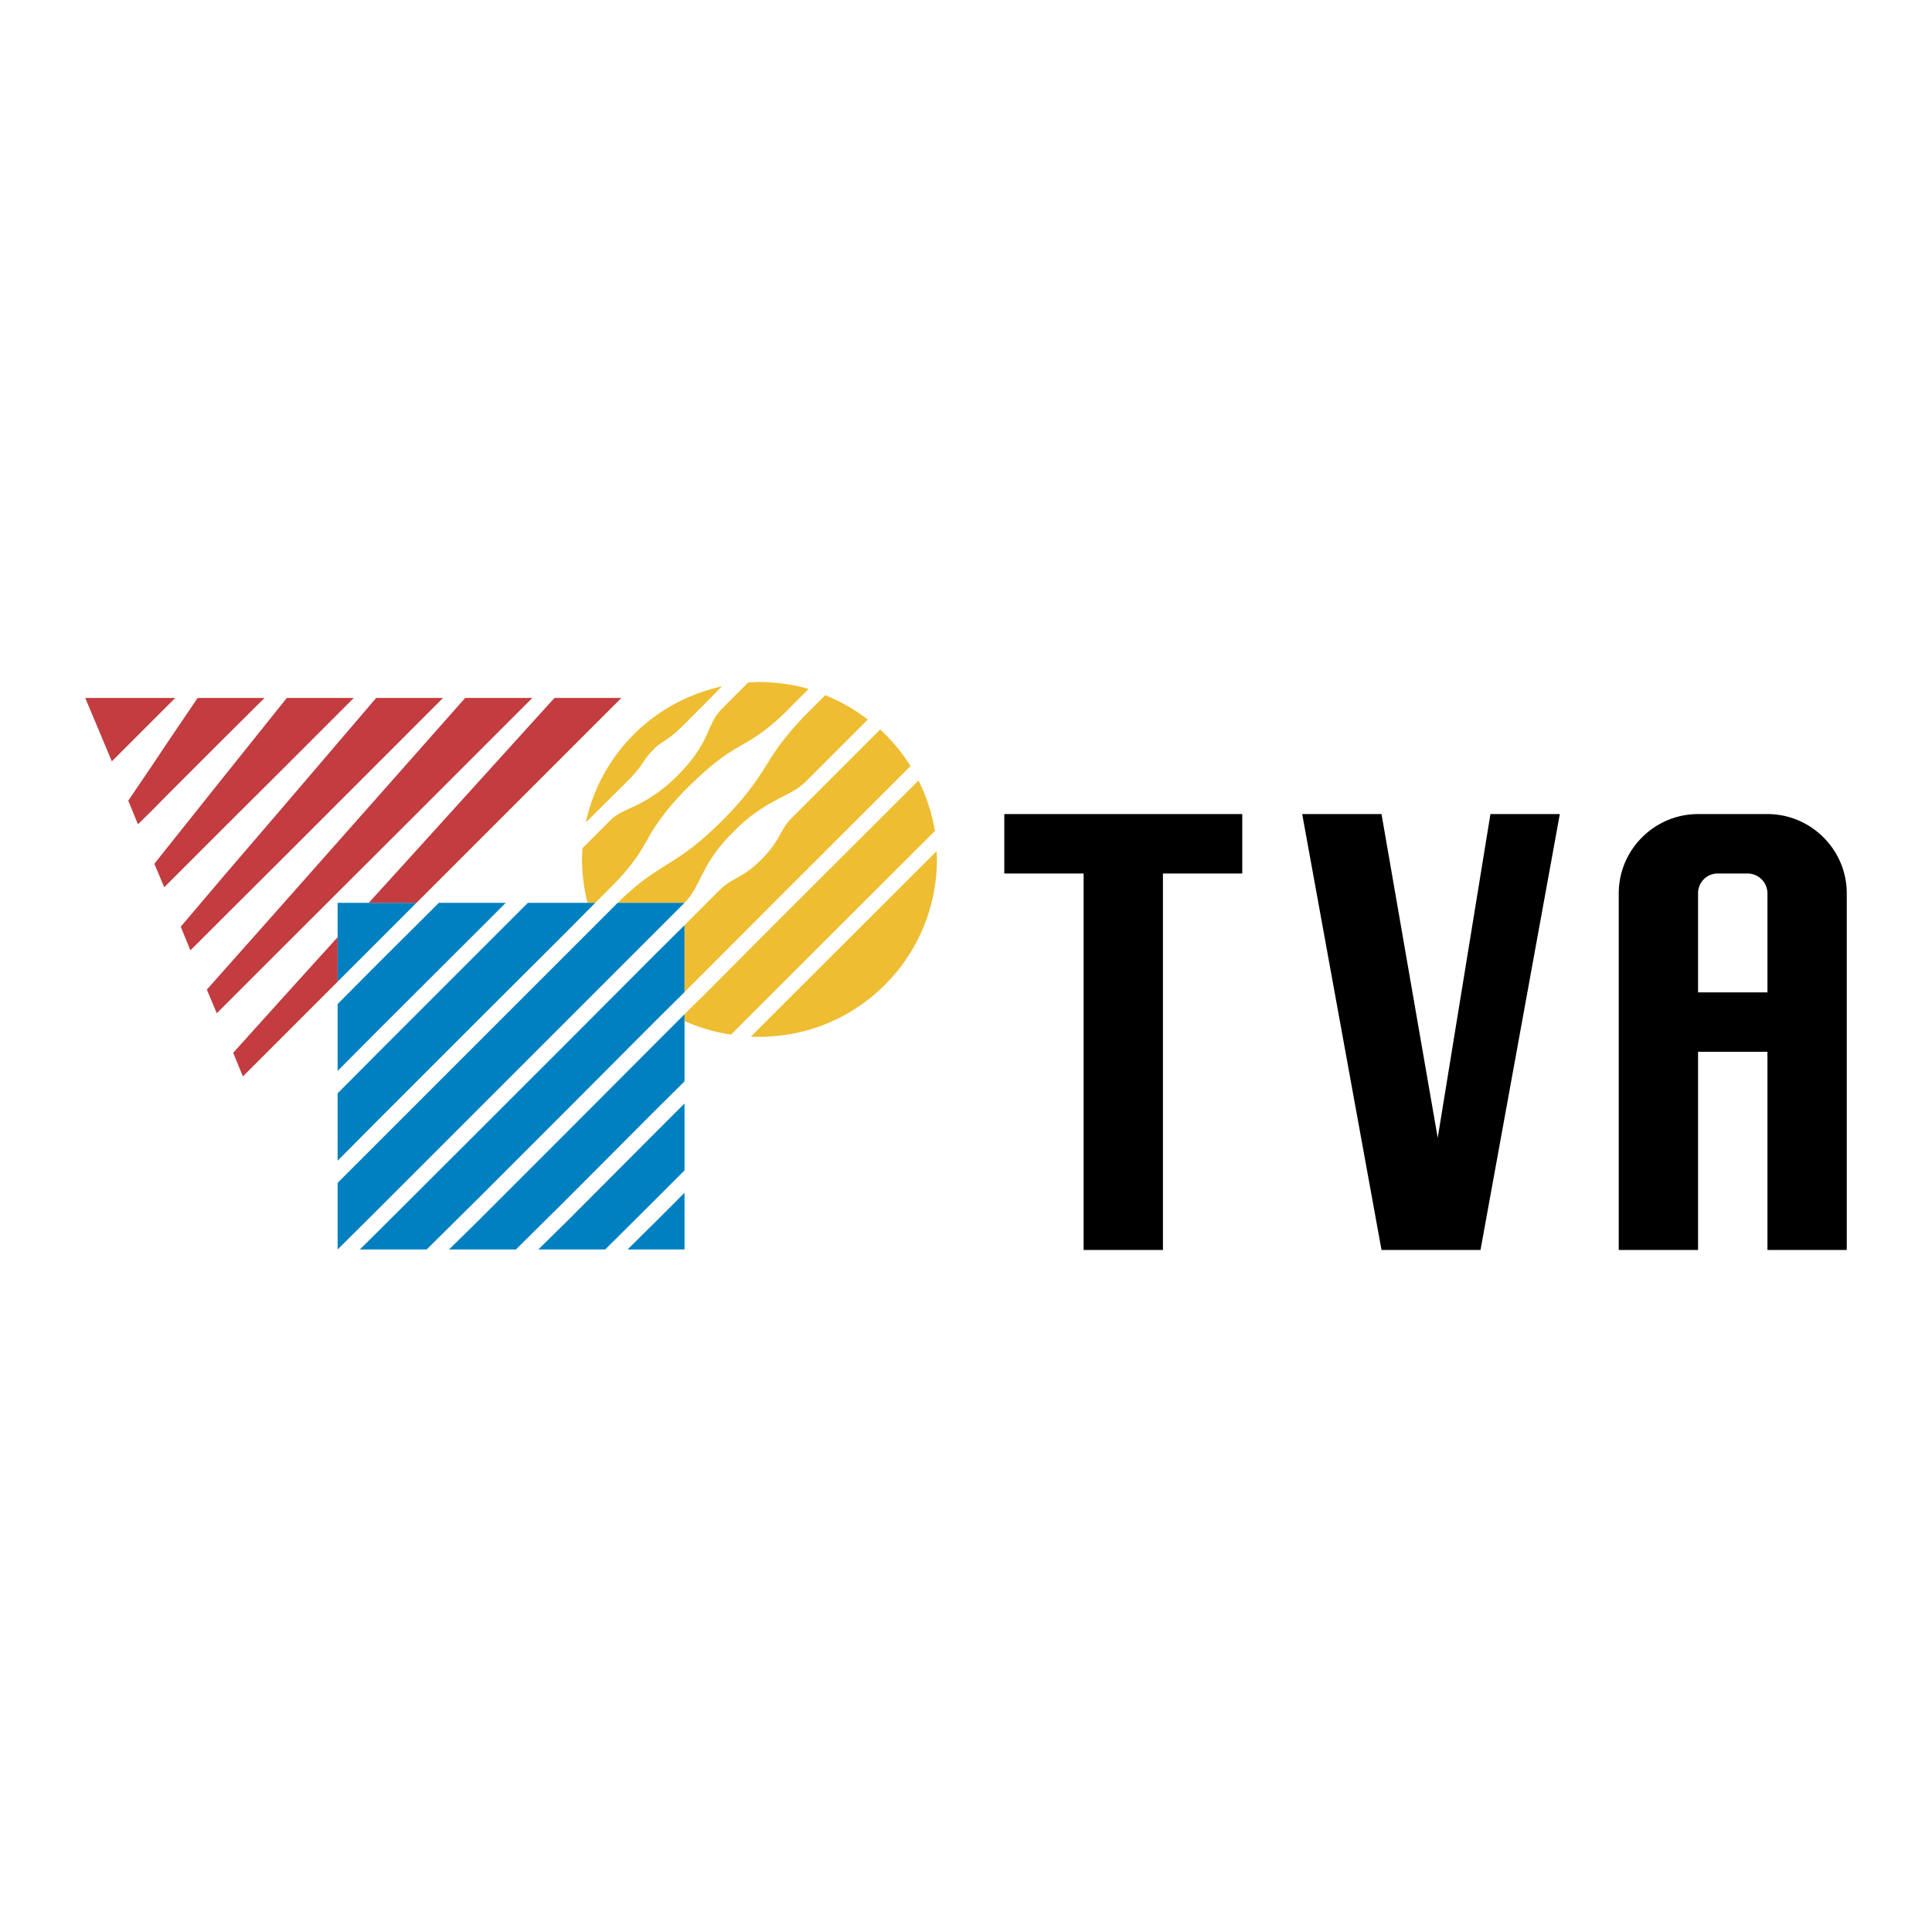 <svg xmlns="http://www.w3.org/2000/svg" width="2500" height="2500" viewBox="0 0 192.756 192.756"><g fill-rule="evenodd" clip-rule="evenodd"><path fill="#fff" fill-opacity="0" d="M0 0h192.756v192.756H0V0z"/><path d="M65.243 90.077h-3.622c1.488-1.464 2.605-2.308 3.622-2.978 1.563-1.066 2.877-1.687 4.937-3.473a36.01 36.01 0 0 0 1.885-1.762c3.572-3.597 4.02-5.185 5.731-7.542a30.49 30.49 0 0 1 2.902-3.324l1.637-1.638a17.956 17.956 0 0 1 4.243 2.432L80.4 77.969c-.744.744-1.588 1.141-2.604 1.662-1.266.67-2.779 1.489-4.615 3.349-1.613 1.588-2.431 2.928-3.002 4.044-.645 1.216-1.017 2.184-1.886 3.052h-3.05v.001zm12.553 10.47l15.654-15.63c0 .272.024.546.024.818 0 9.08-6.847 16.597-15.679 17.589-.67.074-1.34.125-2.035.125-.273 0-.571 0-.844-.025l2.88-2.877zm0-2.184l15.48-15.457a17.913 17.913 0 0 0-1.637-5.036L77.796 91.689 70.18 99.33l-1.886 1.861v.67a15.53 15.53 0 0 0 1.886.719c.893.299 1.811.496 2.754.645l4.862-4.862zm0-8.906l13.049-13.025a17.817 17.817 0 0 0-3.027-3.647l-8.758 8.758c-.645.62-.918 1.166-1.265 1.786-.348.645-.794 1.364-1.812 2.406-1.984 1.985-2.878 1.762-4.192 3.076l-1.613 1.613-1.886 1.886v6.673l1.886-1.885 7.618-7.641zm0-17.863c.297-.273.62-.571.942-.918l1.935-1.935a15.527 15.527 0 0 0-2.877-.57c-.67-.075-1.34-.124-2.035-.124-.373 0-.745.024-1.117.049l-2.58 2.58c-.992.993-1.191 1.985-1.885 3.325-.497.917-1.191 1.984-2.555 3.349-.894.894-1.663 1.514-2.382 1.985-1.96 1.339-3.275 1.464-4.317 2.48l-2.804 2.804c-.024.372-.049.744-.049 1.116 0 1.489.198 2.953.546 4.342h.769l1.538-1.538c2.803-2.804 3.175-4.069 4.317-5.88.695-1.066 1.612-2.332 3.473-4.193a57.542 57.542 0 0 1 1.464-1.365c3.4-3.076 4.417-2.555 7.617-5.507zm-7.616-2.605a23.096 23.096 0 0 1 1.861-.521l-1.861 1.885-2.009 2.01c-1.588 1.588-1.911 1.414-2.928 2.357-.025.049-.075.099-.124.149-1.092 1.092-.844 1.39-2.506 3.051l-4.168 4.143a17.697 17.697 0 0 1 6.798-10.519 17.931 17.931 0 0 1 4.937-2.555z" fill="#eebd31"/><path d="M37.605 122.975l-1.712 1.686H42.567l5.061-5.012 8.932-8.93 8.881-8.908 2.853-2.828V92.31l-2.853 2.828-8.881 8.907-8.932 8.93-10.023 10zm27.836-1.118l2.853-2.854v5.656h-5.681l2.828-2.802zm0-2.232l2.853-2.854v-6.674l-2.853 2.854-8.881 8.906-2.853 2.803h6.673l5.061-5.035zm0-15.58l2.853-2.854v6.699l-2.853 2.828-8.881 8.906-5.086 5.035H44.8l2.828-2.777 8.932-8.932 8.881-8.905zm0-13.968h2.853l-2.853 2.853-8.881 8.881-8.932 8.932-10.023 10.023-3.92 3.895v-6.648l3.92-3.92 10.023-10.023 8.932-8.931 5.061-5.061h3.82v-.001zM56.56 92.93l2.828-2.853h-6.723l-5.037 5.036-10.023 10.024-3.92 3.943v6.725l3.92-3.945 10.023-10.023 8.932-8.907zm-8.932-2.853h2.828l-2.828 2.828-10.023 9.998-3.92 3.945v-6.674l3.92-3.945 6.178-6.152h3.845zm-10.023 3.944l3.945-3.945h-7.865v7.865l3.92-3.92z" fill="#0080c0"/><path d="M15.153 80.873l-1.39 1.364-.967-2.356 2.357-3.474 1.29-1.935 3.275-4.838H26.392l-4.193 4.168-5.756 5.756-1.29 1.315zm25.355 5.11l14.811-16.349h6.674L41.55 90.077h-4.763l3.721-4.094zm0-3.746l12.603-12.603h-6.698l-5.905 6.674-12.032 13.595-6.277 7.07-1.563 1.762.993 2.357.57-.57 6.277-6.277 12.032-12.008zm0-8.906l3.697-3.697H37.531l-9.055 10.594-6.277 7.319-4.168 4.912.967 2.356 3.201-3.2 6.277-6.252 12.032-12.032zM28.476 99.256l5.209-5.755v4.441l-5.209 5.209-4.243 4.242-.968-2.355 5.211-5.782zm0-22.799l6.822-6.823h-6.673l-.149.174-6.277 7.84-5.756 7.219-1.042 1.315.993 2.357.049-.074 5.756-5.756 6.277-6.252zm-12.033-6.823h1.042l-1.042 1.042-1.29 1.29-3.994 3.995-2.655-6.327h7.939z" fill="#c23c40"/><path d="M137.834 124.711L129.92 81.22h7.914l5.607 32.302 5.26-32.302h6.922l-7.914 43.491h-9.875zm35.055-25.703h3.449v-9.874a1.99 1.99 0 0 0-1.984-1.985H171.4a1.96 1.96 0 0 0-1.984 1.985v9.874h3.473zm0-17.788h3.449c4.342 0 7.914 3.547 7.914 7.914v35.577h-7.914v-19.773h-6.922v19.773h-7.914V89.134c0-4.367 3.572-7.914 7.914-7.914h3.473zm-56.862 43.491h-7.914V87.149h-7.914V81.22h23.742v5.929h-7.914v37.562z"/></g></svg>

